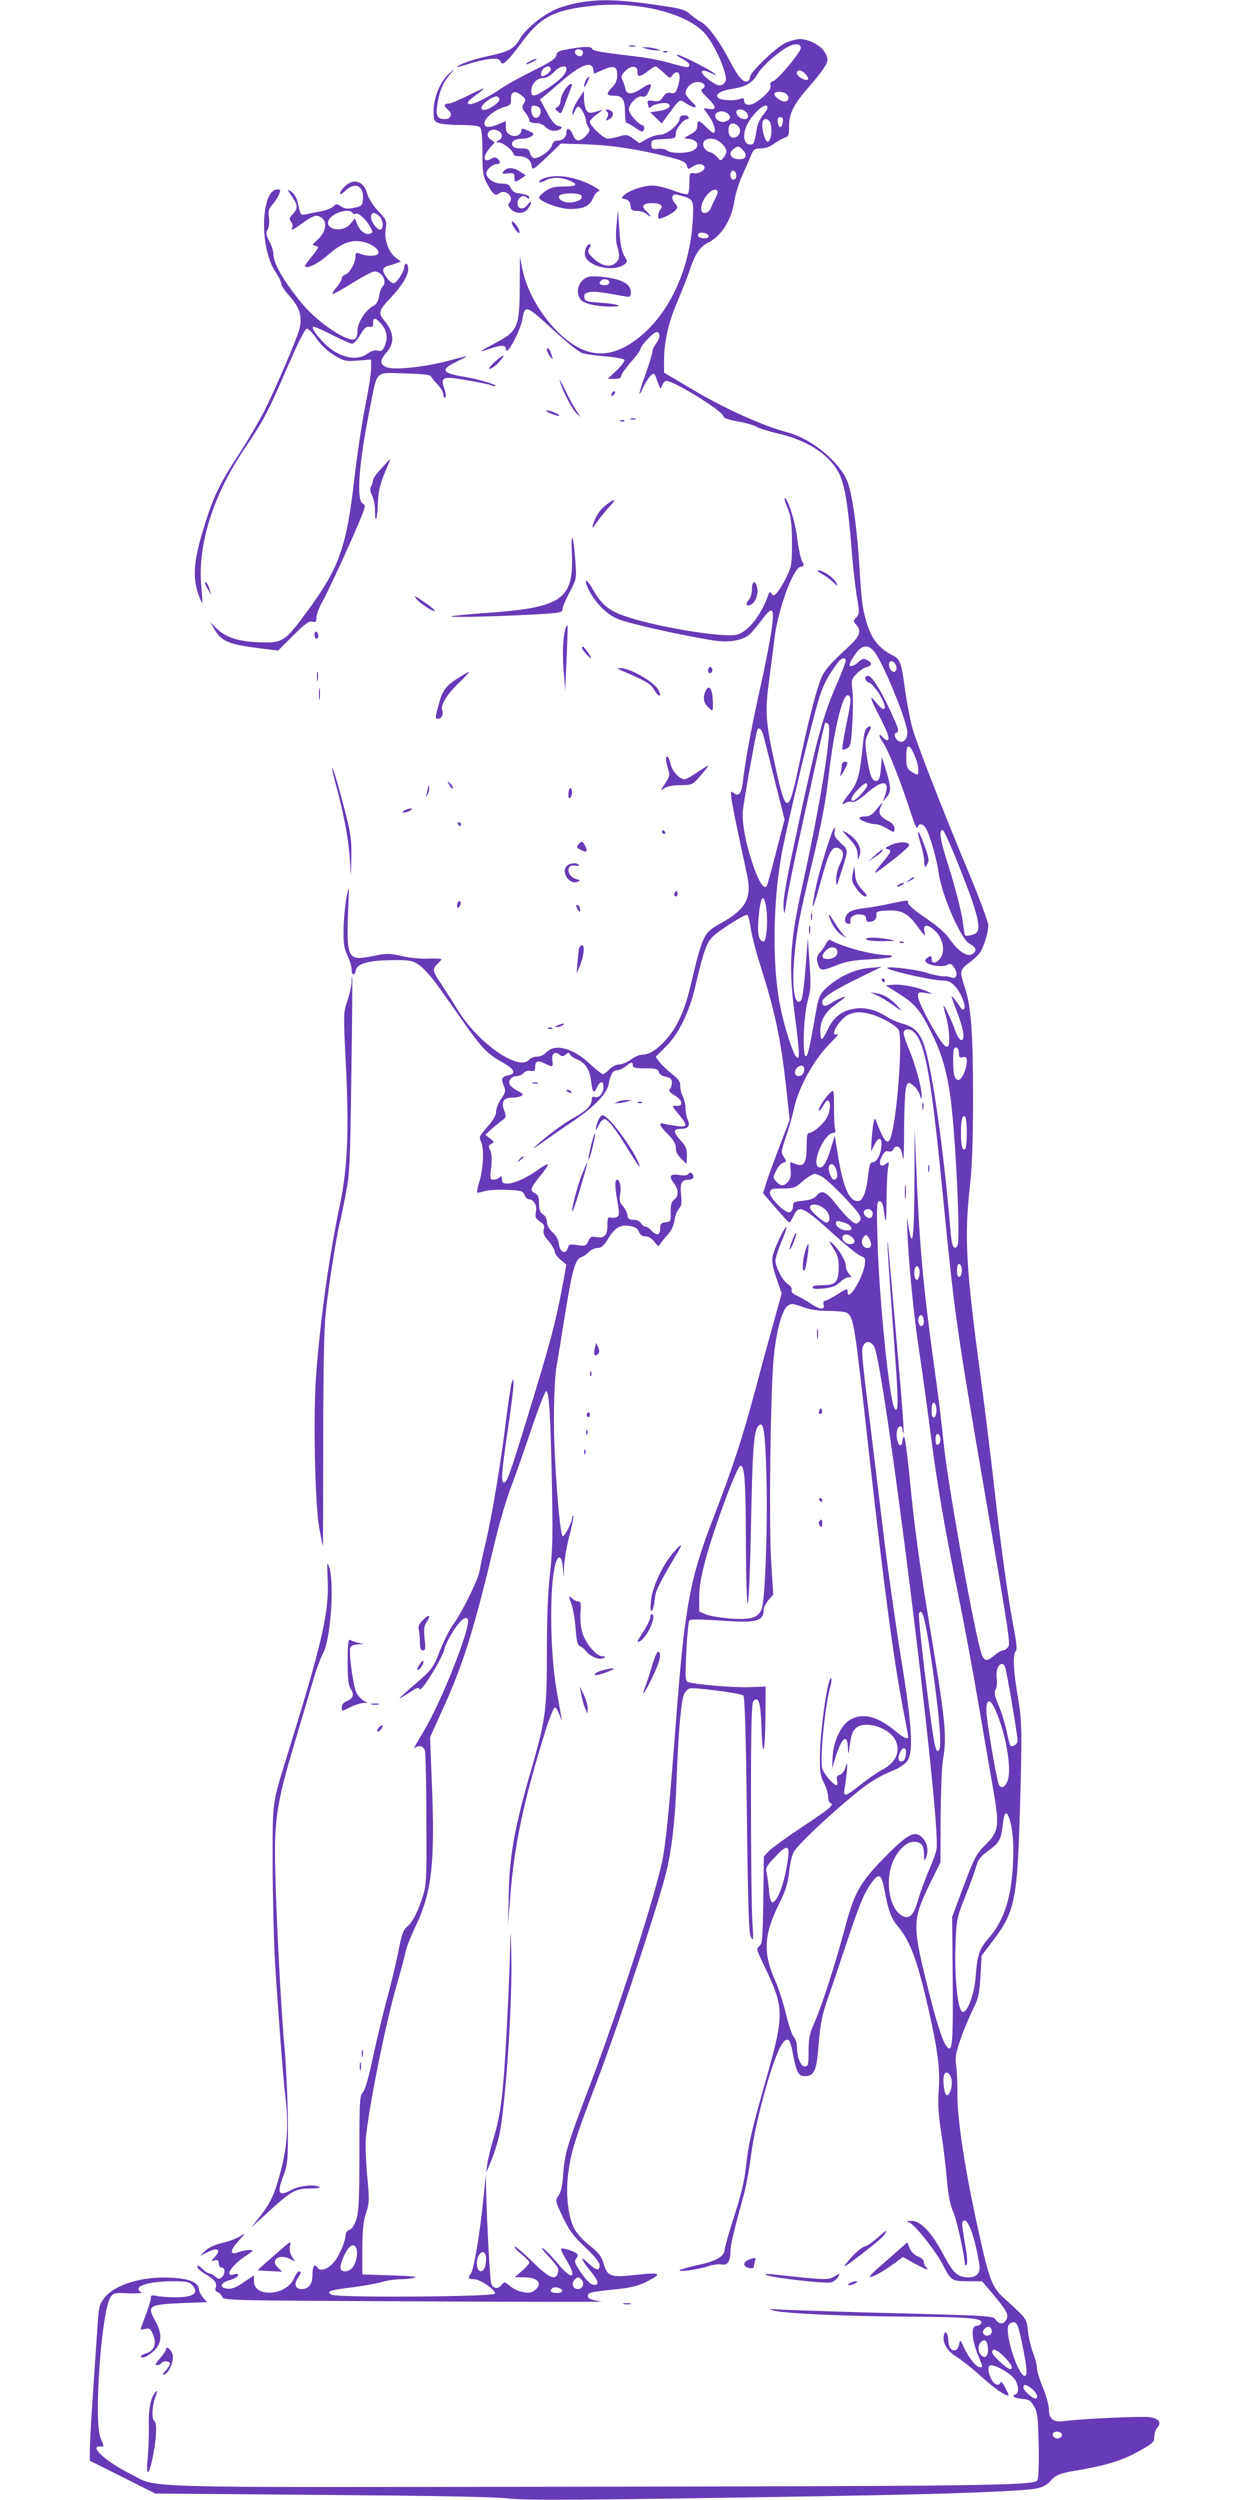 <?xml version="1.0" standalone="no"?>
<!DOCTYPE svg PUBLIC "-//W3C//DTD SVG 20010904//EN"
 "http://www.w3.org/TR/2001/REC-SVG-20010904/DTD/svg10.dtd">
<svg version="1.0" xmlns="http://www.w3.org/2000/svg"
 width="640pt" height="1280pt" viewBox="0 0 640 1280"
 preserveAspectRatio="xMidYMid meet">
<g transform="translate(0,1280) scale(0.1,-0.1)"
fill="#673ab7" stroke="none">
<path d="M2951 12784 c-40 -8 -92 -24 -115 -36 -69 -34 -146 -99 -173 -145
-31 -54 -56 -67 -171 -92 -78 -17 -152 -44 -152 -55 0 -1 25 6 57 16 31 11 79
22 106 25 41 5 51 3 59 -11 9 -16 12 -16 35 6 14 12 41 46 61 73 106 148 172
184 383 206 221 23 465 -36 562 -136 37 -38 89 -136 107 -204 10 -36 9 -46 -3
-58 -18 -19 -41 -11 -87 26 -43 36 -33 51 18 28 32 -15 34 -15 17 -1 -28 22
-172 94 -187 94 -7 -1 4 -10 25 -21 35 -19 45 -33 30 -42 -5 -3 -43 6 -85 18
-42 13 -121 29 -175 35 -183 22 -228 29 -231 40 -5 13 -40 13 -118 -1 -53 -9
-63 -14 -66 -32 -2 -17 -29 -35 -114 -77 -61 -30 -136 -71 -165 -91 -84 -57
-160 -92 -172 -80 -6 6 6 20 37 42 25 18 44 34 43 36 -2 1 -39 -15 -82 -37
-44 -22 -87 -40 -96 -40 -26 0 -29 -12 -7 -30 27 -21 18 -50 -15 -50 -40 0
-48 19 -36 86 12 67 30 106 68 149 22 26 20 25 -12 -4 -45 -42 -77 -122 -77
-192 0 -44 3 -51 26 -59 14 -6 65 -10 113 -10 54 0 91 -4 99 -12 8 -8 12 -51
12 -128 0 -98 3 -121 21 -155 31 -59 45 -71 63 -56 31 26 80 -15 55 -45 -9
-11 -8 -19 6 -34 24 -27 70 -26 89 2 22 32 19 48 -3 19 -21 -27 -51 -23 -51 7
0 29 26 48 45 32 10 -8 15 -9 15 -1 0 10 -17 16 -65 23 -11 2 -24 13 -30 26
-8 17 -18 22 -47 22 -39 0 -78 27 -78 53 0 19 33 47 53 47 20 0 22 13 4 28 -8
7 -18 7 -27 2 -44 -28 -53 3 -14 50 l27 31 -21 15 c-37 25 -1 65 39 44 24 -13
25 -36 2 -49 -16 -9 -16 -10 3 -11 21 0 74 -44 74 -61 0 -5 13 -9 28 -9 36 0
60 -18 64 -50 3 -23 8 -20 77 45 l73 70 102 -3 c133 -4 236 -17 376 -48 143
-33 161 -40 167 -64 5 -18 7 -18 26 -5 26 18 53 19 63 3 10 -16 -27 -40 -53
-35 -22 4 -23 1 -23 -49 0 -29 -4 -55 -9 -58 -5 -3 -39 5 -75 19 -37 14 -84
25 -105 25 -46 0 -118 -24 -144 -48 -18 -16 -18 -17 5 -22 16 -4 24 -14 26
-33 3 -23 8 -27 34 -27 17 0 40 -7 50 -17 10 -9 18 -13 18 -10 0 3 -9 15 -21
26 -28 26 -17 41 31 41 41 0 59 -15 41 -33 -11 -11 -16 -47 -6 -47 16 0 72 29
84 44 12 14 11 19 -4 36 -10 11 -15 26 -12 34 5 12 13 13 44 4 64 -17 66 -21
60 -128 -14 -228 -103 -439 -241 -568 -116 -108 -224 -137 -329 -89 -131 60
-266 241 -301 403 l-14 69 -1 -155 c-1 -205 -10 -226 -126 -287 -86 -46 -91
-51 -25 -28 54 19 80 19 80 -1 0 -48 75 90 86 158 11 68 21 64 152 -57 71 -66
135 -117 154 -123 18 -6 72 -13 120 -17 49 -4 91 -12 95 -17 3 -6 -15 -31 -40
-55 l-46 -43 35 0 c23 0 34 5 34 14 0 8 23 41 50 72 28 31 50 62 50 69 0 15
67 85 81 85 20 0 20 -30 0 -56 -12 -15 -21 -35 -21 -45 0 -10 -16 -62 -35
-115 -36 -100 -42 -134 -10 -64 10 21 26 47 36 56 17 16 19 15 29 -12 23 -62
21 -60 31 -36 4 12 14 22 21 22 40 -1 283 -151 291 -180 3 -11 26 -19 76 -28
39 -7 82 -19 94 -27 12 -8 62 -23 111 -35 149 -34 258 -105 309 -198 31 -57
49 -164 67 -392 6 -80 18 -187 26 -238 15 -88 15 -95 -2 -113 -16 -18 -16 -20
-1 -37 30 -33 20 -59 -40 -115 -81 -74 -112 -108 -130 -141 -27 -52 -70 -214
-127 -486 -49 -232 -63 -230 -116 15 -51 230 -54 282 -31 451 11 82 23 174 26
204 18 149 96 362 134 368 19 3 20 6 7 30 -7 15 -19 70 -25 122 -10 82 -48
200 -64 200 -3 0 4 -24 16 -52 17 -44 21 -75 22 -173 0 -109 -2 -125 -26 -175
-14 -30 -36 -66 -47 -80 -18 -21 -23 -23 -31 -10 -8 12 -11 11 -17 -5 -36
-103 -102 -188 -160 -204 -70 -19 -438 43 -587 99 -75 28 -109 58 -152 133
-34 61 -50 56 -19 -6 33 -64 87 -119 142 -144 50 -24 357 -92 502 -113 77 -11
145 2 179 33 13 12 41 46 63 75 57 77 66 61 45 -76 -10 -60 -35 -188 -57 -284
-42 -188 -74 -363 -86 -466 -7 -69 -23 -85 -53 -58 -19 17 -9 -40 73 -419 27
-122 -3 -179 -130 -250 -93 -52 -95 -57 -159 -324 -30 -126 -68 -210 -125
-274 -46 -52 -86 -77 -123 -77 -13 0 -38 -11 -57 -25 -19 -14 -46 -25 -60 -25
-15 0 -36 -11 -50 -25 -13 -14 -28 -25 -33 -25 -5 0 -36 24 -68 54 -89 83
-180 105 -225 55 -9 -10 -29 -19 -44 -19 -15 0 -33 -7 -40 -15 -52 -63 -262
83 -367 255 -25 41 -63 100 -84 132 -44 64 -47 78 -19 103 11 10 20 21 20 24
0 3 -29 4 -65 3 -36 -2 -96 3 -136 13 -66 14 -78 15 -150 0 -128 -26 -135 -14
-127 224 6 143 6 145 -8 76 -7 -38 -14 -110 -15 -160 -1 -73 2 -98 19 -135 12
-25 22 -57 22 -72 0 -33 17 -37 22 -6 5 34 65 51 184 52 92 1 104 -1 140 -25
21 -14 64 -62 95 -105 31 -43 93 -132 139 -197 91 -128 115 -153 197 -199 60
-34 67 -56 23 -64 -32 -7 -36 -19 -19 -57 9 -21 7 -31 -15 -63 -14 -21 -26
-51 -26 -66 0 -18 -15 -44 -45 -78 -40 -45 -44 -53 -33 -73 17 -31 14 -133 -6
-201 -10 -32 -15 -60 -13 -62 2 -2 17 1 34 6 16 6 68 10 114 8 76 -3 85 -5 94
-25 5 -13 15 -23 22 -23 25 0 44 -31 37 -64 -5 -28 -2 -35 20 -50 21 -13 25
-22 20 -41 -5 -19 1 -33 25 -60 17 -20 31 -43 31 -53 0 -9 13 -28 30 -42 l30
-25 -25 -135 c-34 -175 -57 -261 -171 -635 -98 -318 -108 -345 -124 -345 -16
0 -12 52 20 270 17 113 30 218 29 235 -1 30 -1 30 -9 5 -5 -14 -18 -104 -30
-200 -26 -211 -72 -488 -105 -625 -13 -55 -26 -116 -29 -136 -8 -47 -88 -210
-132 -271 -20 -26 -51 -88 -71 -138 -31 -81 -41 -96 -96 -145 -122 -106 -125
-109 -97 -93 14 8 38 23 53 33 22 14 30 16 36 6 9 -15 114 156 126 204 3 17
22 56 42 88 36 59 67 85 78 67 20 -32 -135 -425 -229 -580 -32 -52 -52 -89
-45 -82 21 20 48 14 55 -13 3 -13 7 -172 7 -352 2 -295 0 -334 -17 -388 -25
-81 -53 -136 -82 -160 -19 -16 -28 -40 -43 -120 -11 -55 -37 -168 -60 -250
-22 -83 -55 -220 -73 -305 -21 -100 -39 -161 -50 -172 -16 -16 -18 -44 -18
-311 0 -246 -3 -301 -16 -342 -10 -29 -24 -49 -35 -52 -11 -3 -19 -13 -19 -22
0 -34 -31 -108 -61 -144 -30 -36 -70 -49 -84 -27 -14 23 -25 7 -25 -34 0 -51
-19 -76 -56 -76 -32 0 -40 24 -20 55 19 28 20 35 6 35 -5 0 -16 -15 -24 -34
-38 -90 -206 -103 -206 -15 l0 29 -52 -35 c-37 -26 -60 -35 -82 -33 -45 4 -39
30 8 43 22 6 42 17 44 24 3 9 -2 11 -16 7 -57 -18 -20 43 55 93 42 28 44 31
20 31 -14 0 -38 -5 -53 -10 -48 -19 -50 4 -3 56 37 41 39 45 13 27 -17 -12
-59 -28 -93 -36 -41 -10 -73 -24 -90 -41 l-26 -26 40 20 c49 25 69 12 36 -24
-23 -24 -23 -25 -2 -19 16 4 21 1 21 -16 0 -12 6 -21 15 -21 19 0 19 -34 0
-50 -13 -10 -19 -10 -33 4 -10 9 -24 16 -31 16 -6 0 -23 11 -36 25 -17 16 -25
19 -25 10 0 -8 20 -26 44 -40 46 -27 59 -45 50 -70 -4 -9 1 -18 11 -21 9 -4
20 -15 23 -25 7 -17 58 -18 987 -22 539 -3 969 -3 955 -1 -58 10 -70 15 -70
29 0 17 12 20 144 34 74 7 113 17 155 38 86 43 76 50 -51 36 -130 -15 -147 -9
-166 53 -15 47 -24 58 -85 107 -26 21 -56 56 -67 77 -32 63 -44 176 -31 280
15 114 32 170 148 475 119 313 336 972 362 1102 26 127 39 259 46 463 8 219
23 384 37 415 6 13 19 27 29 30 22 7 260 -24 275 -36 7 -6 13 -196 18 -611 6
-488 10 -606 21 -627 13 -23 13 -14 7 84 -4 61 -7 336 -7 612 0 388 3 505 13
514 26 27 37 -8 41 -139 5 -173 19 -128 20 63 l1 150 -76 -3 c-71 -4 -274 12
-318 25 -18 5 -18 13 -12 157 4 83 11 155 16 160 6 6 66 5 155 -1 186 -14 224
-5 225 54 0 12 11 34 24 50 l25 29 -11 175 c-11 195 -4 822 12 1022 12 143 43
262 75 283 17 11 28 10 75 -8 39 -14 79 -20 135 -20 45 0 86 -5 94 -11 32 -27
37 -55 106 -679 84 -750 129 -1087 180 -1354 14 -71 25 -132 25 -136 0 -17
-24 -6 -68 31 -91 75 -166 93 -231 55 -45 -27 -84 -110 -88 -188 l-3 -61 14
45 c32 110 65 141 67 63 1 -30 3 -37 6 -18 9 75 15 97 34 116 41 41 160 9 199
-53 36 -57 10 -122 -63 -159 -23 -12 -72 -46 -109 -75 -79 -64 -93 -67 -84
-21 4 17 9 57 12 87 3 50 3 52 -7 21 -6 -19 -18 -35 -29 -38 -15 -4 -18 -11
-14 -29 3 -13 2 -24 -3 -24 -15 0 -61 53 -72 82 -15 40 11 314 40 422 6 21 8
40 5 43 -16 16 -56 -253 -58 -397 -1 -80 2 -102 20 -137 12 -23 22 -56 22 -72
0 -16 5 -31 12 -33 21 -7 -2 -28 -145 -122 -78 -52 -154 -107 -169 -122 l-27
-29 -3 -223 c-3 -198 -5 -225 -20 -236 -16 -12 -15 -18 18 -87 112 -232 112
-255 14 -603 -75 -266 -87 -318 -101 -441 -7 -69 -26 -148 -60 -252 -27 -84
-49 -162 -49 -172 0 -32 -46 -59 -128 -76 -42 -9 -86 -21 -97 -26 -32 -15 82
-1 138 17 26 9 59 13 72 10 29 -7 45 16 45 67 0 32 18 107 70 297 11 41 27
128 35 193 25 192 118 522 164 579 25 30 37 18 50 -54 18 -97 29 -118 61 -118
48 0 61 28 70 147 10 125 19 170 56 273 15 41 49 143 76 225 75 225 97 281
132 333 43 65 58 62 73 -18 22 -115 35 -151 70 -193 65 -77 103 -182 163 -452
43 -193 54 -286 46 -389 -5 -67 -1 -124 13 -216 11 -69 24 -177 29 -240 7 -80
17 -130 32 -164 18 -39 60 -229 60 -270 0 -6 3 -6 9 0 6 5 3 48 -9 109 -9 55
-16 103 -13 107 22 39 60 -53 87 -214 8 -44 -12 -68 -54 -68 -56 0 -78 20
-128 113 -60 115 -118 177 -164 176 -29 0 -30 -1 -11 -9 28 -11 137 -150 170
-215 41 -81 47 -85 128 -85 l73 0 44 -52 c76 -90 91 -114 84 -136 -10 -31 -38
-36 -56 -12 -18 24 6 23 -655 40 -209 6 -411 13 -450 15 -57 4 -64 3 -35 -5
53 -15 364 -29 665 -31 319 -2 400 -7 400 -29 0 -8 -10 -16 -22 -18 -19 -3
-23 -10 -23 -43 0 -22 11 -67 25 -101 29 -72 29 -68 11 -68 -18 0 -60 53 -83
106 -14 33 -18 35 -21 17 -9 -57 -55 -46 -57 14 -1 41 -18 57 -23 22 -6 -37
19 -78 67 -107 25 -16 74 -54 107 -84 72 -65 122 -103 147 -111 15 -6 15 -2
-5 36 -11 23 -23 36 -25 30 -8 -23 -32 -14 -48 17 -19 38 -19 70 0 70 24 0 87
-35 114 -64 24 -26 32 -77 12 -84 -25 -8 -8 -21 31 -24 36 -3 45 -8 62 -38 18
-30 21 -56 24 -200 2 -99 -1 -171 -7 -180 -18 -26 -298 -29 -2411 -32 -2275
-3 -2083 -9 -2235 67 -122 61 -212 143 -152 139 21 -2 21 -2 2 43 -36 86 4
649 51 722 15 21 21 23 94 19 43 -1 72 1 64 5 -51 29 31 57 165 57 63 0 81 -4
94 -18 38 -42 10 -64 -82 -64 -39 0 -84 3 -100 7 -25 5 -30 3 -29 -12 0 -10
-11 -48 -26 -86 -14 -37 -26 -70 -26 -72 0 -3 11 -3 24 1 21 5 27 1 40 -30 19
-46 6 -81 -35 -95 -31 -11 -38 -21 -14 -21 8 0 30 14 50 31 45 40 48 89 8 160
-41 73 -30 80 136 87 l132 5 -20 21 c-10 12 -21 32 -23 46 -4 35 -48 53 -139
58 -150 9 -293 -35 -346 -105 -24 -31 -28 -47 -34 -147 -4 -61 -15 -214 -23
-341 -9 -126 -16 -256 -16 -287 l0 -57 168 -84 167 -84 860 -7 c541 -4 892
-10 945 -18 88 -11 402 -9 1640 12 608 10 987 24 1069 39 27 6 51 18 65 34 29
34 51 44 132 57 157 27 233 50 318 96 78 43 86 50 86 78 0 16 7 37 15 46 24
26 9 47 -38 54 -42 6 -349 -8 -438 -20 -56 -8 -79 11 -79 63 0 19 -14 69 -31
111 -18 43 -31 87 -30 99 0 13 -8 46 -19 74 -11 28 -23 79 -27 113 -7 66 -2
60 -125 172 -56 50 -74 96 -121 309 -75 333 -118 610 -115 745 0 41 -2 100 -6
130 -7 48 -3 67 24 145 18 50 46 117 63 150 26 51 31 75 37 166 l6 106 56 74
c112 147 126 209 139 639 13 437 12 489 -11 621 -22 127 -25 210 -9 226 7 7 4
41 -10 114 -30 156 -67 422 -101 729 -17 151 -49 410 -71 574 -74 552 -82 706
-53 963 11 97 16 232 16 453 0 333 -10 472 -43 567 -26 77 -24 88 18 120 21
15 46 37 55 48 21 24 48 107 48 147 0 16 -39 122 -86 236 -153 367 -284 704
-304 780 -11 41 -27 126 -36 189 -19 143 -25 158 -66 179 -69 35 -108 85 -133
173 -20 71 -24 103 -35 281 -11 179 -31 335 -55 417 -30 104 -181 234 -312
269 -125 33 -318 120 -476 213 l-157 93 0 63 c0 95 24 200 68 300 21 50 49
119 61 155 29 89 53 126 99 149 67 34 119 118 132 213 5 33 24 94 43 136 19
42 40 89 46 105 9 22 17 27 46 27 23 0 48 9 68 24 18 13 42 27 55 31 19 5 22
13 22 58 0 67 24 115 106 207 36 41 73 89 81 106 14 28 13 34 -2 63 -18 36
-82 71 -130 71 -16 0 -50 -9 -74 -20 -47 -22 -181 -150 -181 -174 0 -8 -4 -18
-10 -21 -21 -13 -49 18 -90 97 -56 107 -114 186 -153 207 -17 9 -42 27 -55 40
-19 17 -46 27 -106 36 -240 38 -353 43 -475 19z m1149 -230 c0 -21 -117 -162
-141 -169 -13 -4 -18 -12 -14 -24 5 -18 -27 -54 -77 -86 -31 -19 -58 -14 -58
10 0 13 -5 14 -22 8 -32 -11 -98 -7 -112 7 -16 17 15 36 72 45 69 10 104 30
130 75 24 42 116 123 166 145 33 14 56 10 56 -11z m-1115 -23 c0 -8 -4 -16
-10 -18 -16 -5 -38 14 -30 26 9 16 40 9 40 -8z m53 -88 l3 -21 45 20 c57 25
74 19 74 -27 0 -25 -8 -44 -25 -61 -34 -34 -31 -44 10 -44 43 0 55 -20 55 -89
0 -28 4 -51 9 -51 4 0 25 -11 45 -25 33 -22 37 -23 43 -8 4 10 1 19 -8 22 -25
8 -69 59 -69 81 0 29 45 73 68 66 14 -5 23 3 35 29 20 42 10 44 -43 9 -43 -29
-73 -29 -78 1 -2 11 -8 30 -14 43 -10 19 -8 26 12 47 30 32 65 30 64 -2 -1
-29 11 -29 52 2 18 14 36 25 40 25 5 0 23 -15 42 -32 30 -30 34 -31 43 -15 6
9 17 17 24 17 18 0 19 -34 4 -79 -10 -27 -15 -32 -34 -27 -17 4 -27 -1 -40
-20 -14 -22 -22 -25 -49 -21 -31 5 -33 4 -28 -20 3 -15 7 -20 12 -13 10 16 75
29 91 19 22 -13 -4 -32 -52 -38 l-40 -6 29 -28 30 -29 36 49 c59 79 54 76 90
53 49 -30 65 -24 28 9 -17 17 -32 36 -32 43 0 28 31 58 60 58 34 0 50 -20 28
-34 -13 -8 -9 -15 23 -46 47 -45 50 -64 10 -58 l-29 4 29 -42 c28 -40 38 -84
21 -84 -5 0 -21 14 -37 30 -35 36 -45 38 -45 5 0 -18 -10 -30 -37 -44 -30 -16
-34 -20 -16 -21 54 -1 73 -38 31 -61 -29 -15 -113 -16 -132 0 -8 7 -30 11 -48
9 -29 -3 -33 0 -33 22 0 24 3 25 63 28 59 3 62 4 62 28 0 25 40 74 60 74 6 0
8 5 5 10 -10 16 -45 12 -45 -6 0 -29 -65 -84 -100 -84 -17 0 -48 -10 -69 -22
l-37 -21 -32 23 c-28 21 -35 22 -70 12 -22 -7 -49 -12 -60 -12 -22 0 -92 66
-92 87 0 7 17 24 38 39 20 14 29 24 19 20 -54 -18 -65 -18 -76 2 -6 12 -11 38
-11 59 l0 38 -30 -45 c-16 -25 -30 -54 -29 -65 0 -19 1 -19 9 1 5 12 13 25 19
28 10 6 41 -47 41 -71 0 -7 5 -22 12 -33 10 -16 9 -23 -12 -45 -31 -33 -53
-32 -67 5 -12 33 -33 40 -33 12 0 -24 -19 -42 -46 -42 -15 0 -24 -8 -28 -24
-6 -25 -62 -66 -89 -66 -9 0 -19 11 -23 25 -5 21 -12 25 -45 25 -27 0 -42 5
-46 16 -8 20 13 34 53 34 16 0 38 6 46 13 15 11 13 14 -18 28 -25 12 -34 13
-34 4 0 -25 -29 -39 -55 -27 -19 9 -25 19 -25 42 l0 30 -36 -15 c-50 -21 -74
-19 -74 4 0 25 51 68 99 82 35 10 39 15 37 42 -1 39 21 46 55 18 21 -17 22
-22 11 -41 -11 -18 -10 -25 8 -47 11 -14 20 -32 20 -39 0 -9 12 -14 33 -14 20
0 39 -8 50 -20 18 -21 52 -26 76 -11 12 8 10 11 -10 16 -17 4 -35 25 -59 71
l-35 65 25 20 c14 11 50 42 81 69 103 90 160 111 167 63z m-218 2 c0 -12 -28
-35 -44 -35 -11 0 -6 26 6 38 17 17 38 15 38 -3z m80 2 c0 -24 -30 -55 -91
-96 -70 -47 -89 -51 -89 -18 0 36 27 67 59 67 17 0 38 11 56 30 29 31 65 40
65 17z m1225 -27 c10 -11 15 -23 12 -27 -11 -10 -57 15 -57 32 0 21 24 19 45
-5z m-95 -105 c13 -16 6 -35 -13 -35 -20 0 -58 30 -52 41 9 14 51 11 65 -6z
m-1473 -22 c5 -13 -44 -50 -72 -55 -32 -5 -24 24 14 49 35 24 52 25 58 6z
m211 -56 c2 -10 -2 -25 -9 -33 -16 -19 -39 0 -39 33 0 20 4 24 22 21 13 -2 24
-11 26 -21z m1162 12 c0 -6 -11 -24 -25 -40 -13 -16 -27 -46 -30 -67 -12 -75
-15 -82 -34 -82 -34 0 -41 51 -15 103 31 62 104 122 104 86z m-112 -21 c18
-18 15 -38 -6 -38 -21 0 -42 18 -42 37 0 16 32 17 48 1z m-88 -13 c14 -17 7
-31 -19 -38 -27 -7 -56 16 -48 37 8 20 50 21 67 1z m278 -40 c-2 -14 -7 -26
-13 -26 -5 0 -11 12 -13 26 -2 18 1 25 13 25 12 0 15 -7 13 -25z m-62 -9 c9
-39 1 -91 -16 -91 -15 0 -34 78 -25 103 8 21 34 13 41 -12z m-162 -18 c14 -23
-3 -53 -30 -53 -20 0 -31 33 -20 61 7 19 35 14 50 -8z m-89 -83 c29 -28 31
-44 10 -71 -15 -19 -15 -19 -33 2 -10 12 -27 23 -37 25 -10 2 -22 11 -28 20
-30 48 44 69 88 24z m110 -35 c25 -28 13 -48 -27 -45 -38 3 -51 31 -22 52 23
17 28 17 49 -7z m-35 -131 c0 -10 -7 -19 -15 -19 -15 0 -21 31 -9 43 11 10 24
-3 24 -24z m-97 -75 c4 -4 0 -19 -7 -33 -8 -14 -19 -38 -25 -53 -13 -34 -51
-39 -51 -8 0 51 59 117 83 94z m-45 -231 c2 -8 -6 -13 -22 -13 -26 0 -40 12
-29 24 11 11 46 2 51 -11z m856 -2140 c46 -70 142 -303 160 -388 8 -37 -13
-71 -38 -62 -21 8 -34 39 -18 45 18 6 16 15 -33 120 -52 111 -92 172 -111 172
-21 0 -17 -28 5 -35 11 -3 33 -27 50 -54 48 -75 38 -113 -13 -48 -38 47 -32
23 19 -75 44 -86 54 -118 36 -118 -5 0 -14 7 -21 15 -22 26 -23 8 -2 -22 30
-42 88 -189 150 -378 14 -44 27 -72 30 -62 5 26 30 21 46 -10 20 -40 54 -159
61 -218 15 -114 114 -343 159 -367 29 -15 37 -30 24 -45 -26 -31 -77 -2 -129
73 -19 28 -63 66 -120 104 -49 33 -89 67 -89 75 0 18 1 18 -85 0 -38 -9 -101
-20 -140 -25 -52 -6 -74 -14 -87 -30 -18 -23 -14 -50 8 -50 7 0 11 6 8 13 -7
20 21 39 53 35 19 -2 28 -8 27 -20 -1 -11 5 -18 15 -18 25 0 40 14 38 35 -2
18 5 20 55 23 73 4 105 -13 153 -78 20 -27 38 -50 39 -50 2 0 1 11 -2 25 -6
35 21 33 58 -3 36 -36 49 -96 29 -131 -19 -33 -49 -40 -49 -12 0 18 -3 20 -19
9 -14 -9 -17 -16 -10 -24 15 -18 84 -27 108 -15 17 10 23 7 37 -14 20 -30 12
-60 -14 -50 -9 4 -28 7 -41 6 -13 0 -51 7 -85 18 -68 21 -239 39 -196 20 45
-19 229 -59 271 -59 33 0 47 -6 70 -31 30 -33 58 -104 44 -117 -4 -4 -12 1
-19 12 -6 10 -19 28 -29 40 -21 24 -23 31 18 -79 13 -34 25 -76 27 -95 5 -54
-22 -44 -42 15 -15 45 -59 137 -59 125 -1 -3 6 -30 14 -60 8 -30 15 -77 15
-103 0 -41 -3 -48 -17 -45 -22 4 -143 222 -143 257 0 21 3 23 38 17 l37 -5
-30 14 c-44 20 -128 37 -172 33 l-38 -3 66 -42 c82 -51 109 -83 164 -192 53
-107 78 -188 98 -316 28 -177 56 -758 39 -784 -18 -26 -30 0 -36 81 -33 406
-95 840 -137 954 -23 62 -50 87 -109 103 -25 7 -61 23 -81 36 -53 34 -110 49
-162 41 -65 -10 -108 -42 -137 -103 -14 -29 -28 -53 -32 -53 -5 0 -8 19 -8 43
0 51 25 95 77 133 21 15 43 32 48 37 15 13 -44 -11 -68 -28 -29 -20 -47 -19
-47 4 0 24 60 62 200 130 l105 51 -65 -6 c-75 -6 -162 -48 -221 -104 -33 -32
-38 -43 -54 -135 -31 -177 -40 -216 -50 -213 -17 5 -11 196 8 273 20 77 20 87
10 230 l-7 100 -12 -153 c-6 -85 -16 -158 -23 -165 -34 -34 -49 74 -32 244 11
120 26 194 84 439 54 225 75 335 92 486 25 215 68 394 94 394 21 0 21 -24 -5
-145 -14 -70 -24 -129 -21 -131 3 -3 14 -1 25 5 17 9 20 26 26 129 4 66 4 143
0 171 -6 48 -4 54 21 81 15 15 38 31 51 34 30 8 31 22 3 37 -17 9 -25 7 -43
-10 -21 -20 -46 -28 -46 -15 0 11 23 50 43 72 31 34 62 28 91 -15z m-154 -36
c0 -8 -18 -54 -39 -104 -73 -167 -98 -256 -175 -604 -92 -422 -108 -507 -104
-561 3 -37 5 -31 16 42 7 47 37 195 67 330 30 135 70 319 90 409 19 91 38 167
40 170 3 2 10 0 16 -6 22 -22 -41 -413 -133 -828 -64 -290 -71 -413 -39 -660
12 -88 21 -176 21 -195 0 -30 -2 -32 -14 -20 -17 18 -59 148 -80 251 -42 203
-40 525 4 775 25 144 163 716 196 816 23 70 41 103 93 175 18 25 41 30 41 10z
m260 -38 c0 -11 -6 -19 -14 -19 -17 0 -31 34 -21 50 10 16 35 -8 35 -31z
m-681 -346 c6 -21 32 -126 59 -234 l49 -195 -44 -169 c-24 -93 -45 -171 -48
-173 -14 -15 -36 17 -63 91 -42 116 -66 238 -58 300 5 50 64 380 72 405 7 24
23 12 33 -25z m771 -95 c18 -41 24 -68 21 -96 -1 -10 -5 -10 -23 0 -34 19 -38
28 -38 86 0 63 15 67 40 10z m209 -520 c110 -271 136 -363 112 -392 -11 -13
-60 -23 -61 -13 -1 1 -7 41 -14 89 -8 47 -37 161 -66 252 -48 151 -55 196 -33
196 5 0 32 -60 62 -132z m-964 -282 c7 -67 -2 -156 -15 -156 -24 0 -33 34 -27
108 9 128 30 152 42 48z m-82 -84 c4 -33 27 -123 51 -199 77 -240 107 -387
137 -673 l12 -115 -56 -145 c-30 -80 -61 -164 -67 -187 l-13 -42 64 -75 c35
-41 67 -75 70 -75 3 -1 13 15 22 34 28 59 48 49 214 -102 57 -51 115 -98 129
-103 24 -9 26 -14 21 -48 -12 -71 -87 -191 -87 -138 0 21 -2 21 -57 -14 -26
-16 -52 -30 -59 -30 -7 0 -10 -8 -7 -20 8 -29 -20 -26 -70 8 -23 15 -55 33
-70 40 -18 8 -27 18 -24 26 4 9 -5 22 -19 31 -27 18 -63 86 -64 121 0 12 14
54 30 94 17 40 29 75 27 77 -8 7 -65 -113 -71 -149 -5 -27 0 -58 20 -114 l26
-76 -40 -146 c-23 -81 -66 -239 -96 -352 -67 -250 -115 -396 -213 -650 -122
-316 -147 -452 -193 -1055 -30 -397 -48 -581 -65 -681 -29 -167 -231 -795
-385 -1198 -106 -278 -119 -323 -127 -431 -3 -54 -11 -88 -23 -106 -18 -25
-18 -27 21 -109 32 -68 53 -97 114 -155 49 -46 75 -79 75 -93 0 -31 -18 -27
-57 10 -46 44 -41 23 7 -36 46 -55 51 -79 18 -74 -14 2 -37 24 -62 60 -32 47
-37 60 -27 72 7 8 10 19 7 25 -8 12 -76 35 -83 27 -3 -3 9 -28 26 -56 60 -98
29 -109 -46 -16 -27 32 -59 66 -73 75 -14 9 -2 -9 28 -41 53 -58 56 -65 46
-92 -13 -33 -48 -15 -130 66 -46 45 -86 79 -90 76 -3 -3 13 -21 35 -39 23 -18
41 -37 41 -43 0 -6 -17 -25 -37 -43 l-38 -32 51 -1 c75 0 97 -39 42 -73 -22
-14 -83 0 -116 28 -28 23 -29 24 -45 5 -18 -22 -42 -18 -52 8 -6 16 -22 302
-26 482 l-2 75 -8 -85 c-20 -207 -53 -406 -70 -424 -16 -17 -10 -26 20 -26 30
0 106 -53 106 -73 0 -17 -807 -22 -837 -6 -31 17 -10 24 107 38 55 7 122 19
149 27 27 8 69 14 92 14 23 0 57 3 75 8 23 5 -16 9 -116 12 l-150 5 0 130 c1
99 5 143 19 184 17 50 18 64 6 192 -7 76 -10 166 -6 201 19 176 105 600 161
788 18 63 37 133 41 154 4 22 28 85 55 140 80 170 97 322 80 726 l-9 235 69
153 c101 221 159 409 264 852 20 85 55 204 77 264 23 60 71 197 107 304 36
108 71 197 77 199 15 5 23 -119 30 -486 5 -247 3 -333 -10 -448 -11 -95 -16
-228 -16 -401 0 -301 -6 -345 -80 -602 -85 -294 -111 -438 -115 -630 l-4 -165
10 125 c20 275 68 503 180 863 24 76 45 127 51 125 7 -3 17 -22 25 -44 7 -21
11 -28 8 -14 -2 14 -13 79 -25 145 -38 216 -37 596 2 669 14 27 26 8 31 -49 3
-49 3 -49 5 11 1 34 13 106 27 160 14 53 23 100 20 102 -3 3 -5 0 -5 -6 0 -24
-41 -105 -50 -96 -15 16 -44 392 -44 589 0 111 5 223 12 270 8 44 29 176 48
294 36 219 50 265 83 276 10 3 26 14 36 25 10 11 30 20 44 20 20 1 32 11 53
45 35 59 64 76 112 68 27 -4 40 -12 47 -29 6 -16 16 -24 33 -24 15 0 33 -11
46 -27 20 -27 21 -27 33 -8 7 10 24 31 38 46 16 17 28 44 32 69 3 23 13 50 23
61 13 15 16 30 11 73 -6 59 3 76 40 76 13 0 23 6 23 14 0 20 -17 29 -26 15 -4
-7 -21 -9 -45 -5 -47 8 -57 -6 -30 -40 26 -33 27 -69 3 -86 -14 -10 -19 -25
-18 -63 1 -47 0 -50 -26 -53 -24 -3 -28 -8 -28 -33 0 -34 -19 -38 -45 -9 -10
11 -24 20 -31 20 -7 0 -17 8 -23 18 -6 10 -21 17 -38 17 -22 0 -29 5 -31 25
-2 14 -13 35 -24 46 -15 17 -18 30 -13 57 7 38 -1 77 -16 77 -12 0 -11 -40 3
-117 10 -54 9 -66 -3 -74 -8 -4 -22 -6 -31 -3 -15 5 -18 -1 -18 -39 0 -52 -16
-69 -57 -61 -24 5 -31 2 -41 -21 -11 -24 -15 -26 -56 -20 -39 6 -44 5 -49 -15
-9 -35 -41 -22 -45 19 -2 22 -14 44 -33 62 -18 16 -29 37 -29 53 0 15 -8 31
-20 38 -15 10 -20 24 -20 55 0 32 -5 45 -20 53 -29 15 -25 26 25 88 25 30 43
57 40 60 -3 3 -25 -9 -50 -27 -57 -41 -123 -71 -157 -71 -22 0 -28 5 -28 22 0
17 -3 19 -12 10 -7 -7 -21 -12 -31 -12 -18 0 -19 5 -12 64 4 43 2 72 -5 87
-10 18 -9 24 5 32 17 9 16 11 -6 28 l-24 19 30 28 c17 15 42 35 55 45 23 16
23 19 11 52 -16 45 -3 65 43 65 17 0 37 4 45 9 11 7 9 11 -10 21 -46 24 -59
41 -48 61 5 11 20 19 33 19 13 0 29 7 37 16 7 9 22 14 36 11 19 -3 23 0 23 19
0 32 14 37 49 19 41 -21 44 -19 39 16 -5 35 13 49 37 29 12 -10 18 -10 32 1
13 11 17 11 21 1 2 -7 19 -19 37 -26 44 -19 64 -52 72 -115 6 -57 14 -63 31
-26 14 31 32 32 32 2 0 -33 -23 -62 -44 -54 -11 4 -16 1 -16 -11 0 -30 -27
-59 -87 -92 -59 -33 -139 -92 -203 -150 -19 -17 -1 -7 40 23 41 29 111 78 155
107 107 72 172 140 181 188 9 51 22 72 43 72 10 0 30 9 44 20 30 24 37 25 37
5 0 -12 14 -15 64 -15 54 0 64 -3 69 -18 2 -11 17 -22 36 -25 24 -5 31 -12 31
-30 0 -13 -5 -28 -11 -34 -7 -7 0 -17 26 -32 42 -24 45 -58 6 -53 -22 2 -22 0
13 -42 49 -60 47 -69 -11 -61 -27 4 -56 9 -65 12 -29 7 -21 -12 22 -55 28 -28
40 -48 40 -69 0 -19 10 -39 28 -56 l27 -26 2 42 c0 35 -5 49 -34 80 -36 40
-36 57 0 57 40 0 52 15 39 45 -7 14 -12 42 -12 61 0 19 -7 48 -15 63 -8 16
-13 39 -12 53 1 19 -9 33 -42 59 -24 19 -53 46 -64 61 l-20 27 51 51 c66 64
123 181 152 310 40 173 58 224 88 253 37 36 164 116 177 113 6 -1 13 -30 18
-64z m682 -471 c36 -18 70 -42 76 -54 23 -43 -9 -469 -42 -555 -15 -38 -34
-15 -75 93 -6 15 -9 6 -15 -35 -4 -30 -7 -71 -8 -90 l-1 -35 18 35 c19 40 38
38 35 -3 -2 -44 -23 -87 -43 -87 -14 0 -19 -12 -25 -67 -9 -86 -28 -133 -53
-133 -44 0 -75 71 -101 230 l-17 105 -22 -71 c-22 -72 -42 -101 -62 -89 -36
22 31 175 78 175 9 0 12 6 8 16 -3 9 -6 59 -6 111 0 96 0 96 -20 78 -26 -24
-64 -84 -57 -91 3 -3 13 8 22 25 9 18 20 29 25 26 15 -9 12 -52 -5 -84 -17
-34 -70 -81 -91 -81 -11 0 -14 -16 -14 -68 0 -84 -13 -108 -53 -93 -16 6 -29
11 -30 11 -2 0 -1 -18 1 -40 3 -29 -1 -47 -13 -60 -23 -25 -37 -25 -60 0 -18
19 -18 22 -1 56 9 20 25 38 36 41 18 5 18 7 3 30 -15 23 -14 29 11 102 15 43
33 107 41 144 24 113 107 261 194 344 25 25 38 41 28 38 -44 -18 7 74 56 99
44 23 104 15 182 -23z m158 -69 c57 -62 86 -234 147 -857 56 -572 65 -641 209
-1480 135 -787 135 -793 121 -810 -7 -8 -18 -15 -25 -15 -8 0 -27 -11 -43 -25
-36 -30 -48 -31 -62 -5 -29 53 -182 902 -200 1105 -6 66 -26 230 -45 365 -58
418 -77 622 -94 1040 l-8 195 -1 -282 c-2 -310 -11 -357 -36 -188 -3 17 -2
-15 0 -70 8 -171 34 -433 59 -595 13 -85 38 -263 55 -395 38 -296 73 -500 145
-855 31 -151 78 -405 105 -565 27 -159 61 -355 75 -435 33 -189 30 -217 -40
-286 -47 -47 -56 -64 -111 -210 l-59 -159 3 -325 c2 -335 -2 -377 -33 -335
-21 27 -56 139 -105 340 -68 279 -67 309 22 492 l53 108 1 230 c1 127 6 259
12 295 20 114 13 193 -52 588 -69 413 -94 599 -122 889 -10 100 -21 180 -26
177 -4 -3 -8 -14 -8 -25 0 -10 -4 -19 -10 -19 -12 0 -23 41 -18 71 4 31 28 37
29 7 0 -12 3 -18 5 -11 3 7 -9 169 -26 360 -17 191 -37 422 -45 513 -10 117
-13 134 -10 60 3 -58 17 -259 31 -447 25 -328 26 -401 3 -361 -26 46 -77 551
-86 851 -5 185 -4 207 10 207 11 0 18 -13 22 -47 11 -82 13 -72 14 58 1 70 4
142 8 160 6 31 5 33 -11 20 -28 -23 -41 0 -21 38 12 24 21 30 34 26 12 -3 21
0 25 10 9 25 35 17 42 -12 3 -16 7 -32 9 -38 2 -5 4 70 4 167 1 97 5 188 11
203 10 26 10 26 35 8 14 -10 29 -31 34 -48 9 -29 9 -29 10 -4 1 37 -34 166
-68 244 -16 38 -27 75 -24 82 7 19 37 16 56 -5z m227 -107 c0 -18 4 -22 20
-18 16 4 20 0 20 -21 0 -38 -26 -96 -43 -96 -8 0 -17 10 -21 23 -8 30 -8 132
0 140 12 11 24 -3 24 -28z m-795 -94 c-8 -27 -45 -28 -45 -1 0 22 31 43 43 30
5 -4 6 -17 2 -29z m835 -311 c0 -43 -4 -81 -9 -84 -14 -9 -21 20 -21 84 0 64
7 93 21 84 5 -3 9 -41 9 -84z m-669 -187 c11 -29 6 -53 -11 -53 -13 0 -32 49
-26 67 9 21 26 15 37 -14z m-73 -37 c32 -17 173 -161 191 -195 11 -19 10 -26
-2 -38 -12 -12 -18 -11 -44 11 -16 14 -49 50 -72 80 -51 66 -74 76 -99 45 -13
-15 -33 -23 -70 -27 -47 -4 -52 -7 -52 -29 0 -13 -7 -26 -16 -30 -22 -8 -106
75 -102 102 3 18 11 20 65 20 53 0 66 4 90 26 29 27 62 48 76 49 4 0 20 -6 35
-14z m29 -182 c15 -24 12 -54 -7 -54 -5 0 -28 16 -50 36 -31 28 -38 40 -30 50
15 18 66 -1 87 -32z m230 0 c3 -8 1 -20 -6 -27 -14 -14 -47 15 -37 32 10 16
36 13 43 -5z m-120 -66 c19 -16 16 -28 -8 -28 -29 0 -59 18 -59 36 0 13 6 15
27 9 16 -4 34 -11 40 -17z m17 -64 c19 -18 13 -34 -13 -34 -22 0 -45 25 -36
40 9 15 31 12 49 -6z m96 -36 c0 -25 -37 -23 -45 2 -4 12 -1 28 6 36 12 14 14
14 26 -2 7 -10 13 -26 13 -36z m465 -133 c0 -16 -6 -30 -12 -32 -9 -3 -13 7
-13 32 0 25 4 35 13 33 6 -3 12 -17 12 -33z m-217 -19 c-2 -15 -7 -28 -13 -29
-12 -2 -19 38 -10 60 9 25 27 1 23 -31z m22 -242 c0 -26 -17 -33 -26 -9 -8 20
3 48 16 40 5 -3 10 -17 10 -31z m-255 -127 c51 -78 345 -2441 320 -2575 -3
-19 -21 -68 -40 -110 -18 -43 -43 -110 -54 -149 -25 -85 -47 -104 -88 -78 -57
38 -80 162 -47 259 22 63 72 116 111 116 39 0 53 -16 54 -64 0 -32 2 -37 9
-21 15 36 10 73 -13 101 -40 46 -75 29 -198 -96 -128 -131 -155 -180 -204
-365 -48 -181 -118 -397 -155 -481 -25 -55 -30 -79 -30 -145 0 -72 -2 -79 -20
-79 -21 0 -40 49 -40 104 0 16 -7 37 -16 47 -9 10 -27 63 -40 118 -13 55 -37
130 -53 166 -65 142 -61 238 16 393 36 73 47 108 53 165 4 39 14 86 23 103 17
34 168 178 305 291 82 68 125 95 214 132 25 10 55 32 65 47 31 48 22 186 -36
539 -27 171 -66 445 -86 610 -20 165 -49 406 -65 535 -49 394 -51 419 -40 440
14 27 36 25 55 -3z m320 -327 c0 -18 -6 -35 -12 -37 -9 -3 -13 8 -13 37 0 29
4 40 13 38 6 -3 12 -20 12 -38z m-871 -333 c7 -256 -6 -634 -24 -684 -17 -46
-53 -57 -161 -50 -49 4 -105 13 -124 21 l-35 15 0 74 c0 53 10 108 34 198 49
176 160 474 177 474 22 0 27 -74 28 -410 1 -176 5 -304 10 -295 5 8 12 184 16
390 7 384 14 490 36 517 28 33 36 -12 43 -250z m891 183 c0 -13 -6 -25 -12
-27 -9 -3 -13 6 -13 27 0 21 4 30 13 28 6 -3 12 -15 12 -28z m-65 -1011 c30
-174 61 -425 63 -509 2 -60 -1 -75 -13 -75 -12 0 -23 66 -58 344 -24 189 -40
351 -37 359 12 31 26 -6 45 -119z m395 -150 c7 -11 65 -351 65 -381 0 -18 -26
-36 -37 -25 -3 3 -12 37 -19 74 -8 37 -26 97 -41 131 -21 50 -24 68 -16 81 7
10 9 36 6 60 -7 52 22 93 42 60z m-46 -230 c51 -118 81 -292 61 -353 -11 -34
-32 -47 -45 -26 -11 18 -65 334 -65 382 0 64 21 63 49 -3z m-461 -221 c-2 -22
-9 -34 -20 -36 -20 -4 -24 19 -8 49 16 30 32 22 28 -13z m540 -369 c9 -43 12
-104 9 -184 -8 -178 -45 -296 -124 -387 -49 -56 -59 -87 -67 -193 -6 -99 -49
-206 -72 -183 -22 22 -37 178 -32 333 5 138 5 141 50 255 26 63 51 134 57 157
9 32 22 49 61 77 57 41 66 58 75 139 8 75 25 70 43 -14z m-1143 -161 c-15
-120 -54 -228 -81 -228 -7 0 -14 25 -17 63 -3 34 -9 74 -12 89 -6 22 0 35 40
77 63 68 79 67 70 -1z m836 -1132 c9 -32 -8 -89 -25 -83 -12 4 -21 80 -12 104
9 22 29 11 37 -21z m-3044 -909 c-3 -21 -13 -47 -23 -58 -20 -22 -52 -25 -60
-5 -6 16 20 83 43 108 25 28 46 4 40 -45z m659 8 c4 -8 3 -31 0 -51 -9 -43
-39 -44 -44 -2 -6 48 30 90 44 53z m493 -129 c15 -18 3 -46 -20 -46 -25 0 -35
26 -19 45 15 19 24 19 39 1z m-101 -53 c2 -9 -7 -13 -27 -13 -30 0 -39 9 -24
24 11 10 46 3 51 -11z m2346 -230 c29 -132 38 -195 28 -205 -29 -29 -109 204
-89 256 4 9 15 16 26 16 16 0 22 -12 35 -67z m-146 24 c4 -21 -25 -34 -40 -19
-8 8 -8 16 2 27 16 19 34 15 38 -8z m-20 -87 c4 -40 -11 -59 -33 -40 -18 15
-20 51 -3 68 19 19 33 9 36 -28z m84 -47 c35 -35 49 -63 30 -63 -16 0 -92 71
-92 86 0 24 22 16 62 -23z m142 -164 c25 -20 35 -49 17 -49 -16 0 -61 41 -61
56 0 19 13 18 44 -7z m152 -230 c8 -14 -14 -29 -33 -22 -7 3 -13 11 -13 19 0
17 36 19 46 3z"/>
<path d="M3001 12392 c-6 -12 -11 -27 -11 -34 0 -7 7 0 15 16 9 16 13 31 11
33 -2 3 -9 -4 -15 -15z"/>
<path d="M2890 12338 c-11 -18 -20 -43 -20 -55 0 -12 -7 -26 -16 -31 -14 -8
-14 -10 1 -22 19 -16 17 -18 42 50 11 30 24 63 28 73 13 30 -14 19 -35 -15z"/>
<path d="M3107 12229 c9 -8 9 -18 2 -31 -10 -18 -8 -18 11 -8 26 14 23 43 -5
48 -16 3 -17 1 -8 -9z"/>
<path d="M4431 9063 c-5 -10 -12 -52 -15 -93 -12 -126 -25 -178 -60 -223 -49
-64 -52 -71 -28 -58 11 6 27 8 36 5 10 -4 37 13 74 45 84 73 121 66 92 -16
l-10 -28 21 25 c23 28 22 48 -7 145 l-19 60 -5 -60 c-4 -47 -9 -61 -22 -63
-23 -4 -36 30 -50 128 -10 66 -9 80 5 110 20 39 20 40 7 40 -5 0 -13 -8 -19
-17z m9 -285 c0 -14 -59 -78 -72 -78 -17 0 -7 26 24 57 34 35 48 41 48 21z"/>
<path d="M4310 8883 c0 -10 -3 -29 -6 -43 -4 -20 -1 -18 15 10 24 43 25 50 6
50 -8 0 -15 -8 -15 -17z"/>
<path d="M4487 8655 c-21 -26 -36 -35 -57 -35 -17 0 -30 -4 -30 -9 0 -11 55
-31 84 -31 12 0 36 -9 54 -20 40 -25 42 -25 42 0 0 11 -12 26 -28 34 -45 23
-57 42 -44 71 15 33 12 32 -21 -10z"/>
<path d="M4267 8553 c-15 -25 -69 -202 -87 -283 -33 -155 -22 -146 23 19 42
154 57 181 91 168 27 -11 29 -34 7 -80 -12 -24 -21 -61 -20 -83 1 -37 2 -36
23 31 41 127 41 122 0 159 -27 25 -35 39 -31 55 5 21 2 28 -6 14z"/>
<path d="M4348 8507 c31 -34 42 -55 43 -79 l1 -33 10 27 c12 35 -15 84 -64
112 -33 19 -33 19 10 -27z"/>
<path d="M4700 8534 c0 -5 7 -31 15 -59 9 -27 16 -65 17 -82 1 -38 4 -40 18
-13 8 14 4 35 -15 86 -25 67 -35 86 -35 68z"/>
<path d="M4560 8473 c-26 -12 -31 -17 -17 -20 24 -6 22 -12 -23 -67 -63 -76
-59 -75 66 22 38 30 69 59 69 65 0 18 -56 19 -95 0z"/>
<path d="M4478 8419 l-33 -31 32 22 c18 11 35 25 38 30 12 19 -5 9 -37 -21z"/>
<path d="M4366 8327 c-7 -32 -5 -43 19 -77 15 -22 36 -40 45 -40 13 0 10 8
-16 35 -24 26 -34 46 -36 78 l-4 42 -8 -38z"/>
<path d="M4654 8294 c-18 -14 -18 -15 4 -4 12 6 22 13 22 15 0 8 -5 6 -26 -11z"/>
<path d="M4600 8270 c-8 -5 -10 -10 -5 -10 6 0 17 5 25 10 8 5 11 10 5 10 -5
0 -17 -5 -25 -10z"/>
<path d="M4152 8105 c0 -16 2 -22 5 -12 2 9 2 23 0 30 -3 6 -5 -1 -5 -18z"/>
<path d="M4245 8110 c11 -41 38 -82 65 -98 l25 -16 -22 24 c-12 14 -33 45 -48
70 -16 27 -24 35 -20 20z"/>
<path d="M4142 8040 c0 -19 2 -27 5 -17 2 9 2 25 0 35 -3 9 -5 1 -5 -18z"/>
<path d="M4435 7990 c3 -5 41 -9 83 -9 71 1 74 2 32 10 -65 11 -122 11 -115
-1z"/>
<path d="M4229 7968 c-6 -13 -20 -33 -31 -45 -14 -15 -18 -29 -14 -45 13 -51
19 -52 92 -23 55 22 91 29 177 33 59 3 110 9 113 13 3 5 -6 9 -19 9 -78 0
-220 37 -299 78 -4 2 -12 -7 -19 -20z m57 -33 c9 -23 -15 -45 -47 -45 -33 0
-37 15 -12 42 20 22 51 24 59 3z"/>
<path d="M4608 7973 c7 -3 16 -2 19 1 4 3 -2 6 -13 5 -11 0 -14 -3 -6 -6z"/>
<path d="M4515 7780 c3 -5 8 -10 11 -10 2 0 4 5 4 10 0 6 -5 10 -11 10 -5 0
-7 -4 -4 -10z"/>
<path d="M4490 7704 c19 -9 58 -32 85 -52 45 -32 47 -33 25 -8 -37 41 -71 63
-110 70 l-35 6 35 -16z"/>
<path d="M2728 7253 c6 -2 18 -2 25 0 6 3 1 5 -13 5 -14 0 -19 -2 -12 -5z"/>
<path d="M2900 7216 c0 -2 7 -7 16 -10 8 -3 12 -2 9 4 -6 10 -25 14 -25 6z"/>
<path d="M3165 7160 l-20 -9 20 1 c11 0 31 4 45 8 l25 8 -25 0 c-14 0 -34 -3
-45 -8z"/>
<path d="M3268 7153 c7 -3 16 -2 19 1 4 3 -2 6 -13 5 -11 0 -14 -3 -6 -6z"/>
<path d="M3061 7059 c-16 -45 -13 -60 4 -21 8 17 21 32 29 32 19 0 64 -58 132
-172 31 -51 53 -82 49 -68 -20 71 -158 260 -190 260 -7 0 -18 -14 -24 -31z"/>
<path d="M3026 6934 c-9 -37 -15 -68 -13 -71 3 -2 12 26 21 63 9 37 15 68 13
71 -3 2 -12 -26 -21 -63z"/>
<path d="M2659 6863 c-13 -16 -12 -17 4 -4 9 7 17 15 17 17 0 8 -8 3 -21 -13z"/>
<path d="M2971 6764 c-25 -70 -54 -196 -36 -159 11 24 75 238 72 242 -2 2 -18
-35 -36 -83z"/>
<path d="M4056 6449 c-9 -23 -15 -43 -13 -46 3 -2 12 15 21 38 9 23 15 43 13
46 -3 2 -12 -15 -21 -38z"/>
<path d="M4265 6411 c23 -34 29 -55 29 -95 0 -79 -14 -96 -79 -96 -35 0 -55
-4 -55 -11 0 -8 17 -10 56 -6 42 4 64 12 83 31 15 14 35 26 46 26 17 0 17 1 2
18 -10 10 -17 30 -17 44 0 25 -41 91 -75 118 -12 9 -8 -1 10 -29z"/>
<path d="M4122 6391 c-14 -46 -16 -109 -3 -95 9 9 26 134 19 134 -3 0 -10 -17
-16 -39z"/>
<path d="M3045 5897 c-8 -32 0 -46 17 -29 8 8 8 18 1 34 l-11 23 -7 -28z"/>
<path d="M3021 5764 c0 -11 3 -14 6 -6 3 7 2 16 -1 19 -3 4 -6 -2 -5 -13z"/>
<path d="M3005 5561 c-3 -5 -1 -12 5 -16 5 -3 10 1 10 9 0 18 -6 21 -15 7z"/>
<path d="M3001 5464 c0 -11 3 -14 6 -6 3 7 2 16 -1 19 -3 4 -6 -2 -5 -13z"/>
<path d="M2991 5364 c0 -11 3 -14 6 -6 3 7 2 16 -1 19 -3 4 -6 -2 -5 -13z"/>
<path d="M3445 4848 c-54 -64 -105 -174 -112 -243 -4 -38 -3 -56 4 -52 6 4 13
29 15 57 5 47 17 72 118 243 29 49 20 47 -25 -5z"/>
<path d="M2925 4589 c9 -24 19 -82 22 -127 5 -64 10 -85 22 -90 9 -3 24 -16
33 -28 22 -27 70 -45 89 -33 11 7 9 9 -7 9 -31 0 -88 68 -103 123 -8 26 -11
71 -9 102 4 44 2 55 -10 55 -9 0 -24 8 -34 17 -18 16 -18 15 -3 -28z"/>
<path d="M3330 4523 c0 -11 -13 -39 -28 -64 -45 -71 -44 -69 -28 -63 35 13 88
125 66 139 -5 3 -10 -2 -10 -12z"/>
<path d="M3340 4277 c-11 -39 -27 -89 -35 -109 -25 -66 -6 -41 35 44 39 81 49
121 31 132 -5 3 -19 -27 -31 -67z"/>
<path d="M3092 4250 c-19 -4 -39 -13 -45 -20 -14 -14 29 -5 78 16 34 14 17 16
-33 4z"/>
<path d="M2976 4125 c4 -22 12 -53 19 -70 l13 -30 1 26 c1 15 -8 46 -19 70
l-21 44 7 -40z"/>
<path d="M2612 2840 c-3 -164 -21 -522 -32 -665 -13 -159 -24 -227 -55 -330
-13 -44 -27 -100 -30 -125 l-6 -45 25 59 c14 33 32 90 41 128 33 148 69 673
63 933 -3 128 -4 135 -6 45z"/>
<path d="M4722 7135 c0 -16 2 -22 5 -12 2 9 2 23 0 30 -3 6 -5 -1 -5 -18z"/>
<path d="M4752 6815 c0 -16 2 -22 5 -12 2 9 2 23 0 30 -3 6 -5 -1 -5 -18z"/>
<path d="M4633 6695 c0 -33 2 -45 4 -27 2 18 2 45 0 60 -2 15 -4 0 -4 -33z"/>
<path d="M3223 12563 c9 -2 23 -2 30 0 6 3 -1 5 -18 5 -16 0 -22 -2 -12 -5z"/>
<path d="M3310 12550 c14 -4 36 -8 50 -8 l25 0 -25 8 c-14 4 -36 8 -50 8 l-25
0 25 -8z"/>
<path d="M3398 12533 c7 -3 16 -2 19 1 4 3 -2 6 -13 5 -11 0 -14 -3 -6 -6z"/>
<path d="M2710 12485 c-14 -8 -20 -14 -15 -14 6 0 21 6 35 14 14 8 21 14 15
14 -5 0 -21 -6 -35 -14z"/>
<path d="M2579 11924 c-11 -14 -9 -15 22 -12 30 3 34 0 33 -19 -1 -27 4 -28
35 -7 l23 16 -29 19 c-34 23 -66 24 -84 3z"/>
<path d="M2788 11888 c-16 -5 -28 -14 -28 -19 0 -5 13 -3 30 6 37 19 81 19
127 0 47 -20 36 -30 -35 -30 -43 0 -65 -6 -89 -23 -18 -13 -33 -28 -33 -33 0
-20 104 -59 157 -59 72 0 101 14 119 55 8 19 20 35 27 35 27 1 -42 41 -102 60
-68 21 -129 24 -173 8z m188 -89 c9 -16 -8 -29 -47 -35 -37 -6 -77 15 -65 34
9 15 103 16 112 1z"/>
<path d="M1765 11845 c-35 -34 -31 -55 3 -22 51 49 97 25 90 -46 -3 -29 -7
-33 -45 -41 -33 -7 -48 -5 -66 7 -22 14 -26 14 -40 0 -9 -9 -37 -20 -64 -25
-26 -5 -60 -11 -75 -15 -30 -6 -29 -6 -44 61 -5 23 -19 45 -32 54 -24 16 -24
15 2 -23 32 -46 32 -62 5 -92 -18 -18 -20 -25 -9 -38 7 -8 10 -22 6 -30 -7
-18 2 -14 49 20 54 39 73 47 94 35 42 -22 32 -80 -21 -125 -20 -17 -21 -20 -5
-23 23 -5 22 -7 -19 -58 -20 -25 -35 -46 -33 -48 13 -13 66 13 120 60 72 62
118 79 180 65 46 -10 86 -42 75 -60 -9 -14 -56 -14 -90 -1 -23 9 -26 7 -26
-14 0 -32 -30 -85 -52 -92 -10 -3 -18 -11 -18 -19 0 -7 -12 -28 -26 -45 -15
-17 -24 -33 -22 -35 3 -3 48 22 101 55 52 33 104 60 115 60 38 0 66 -52 41
-77 -7 -7 -15 -29 -18 -50 -4 -25 -14 -41 -29 -49 -39 -19 -81 -85 -82 -127 0
-25 -5 -40 -16 -44 -37 -14 -182 83 -260 174 -93 110 -154 212 -154 260 0 16
-9 46 -21 67 -17 33 -19 43 -8 62 7 14 9 38 6 61 -5 30 -2 42 16 63 13 14 28
37 35 53 10 24 9 27 -7 27 -29 0 -50 -32 -62 -95 -20 -112 3 -259 54 -331 15
-22 27 -48 27 -57 0 -9 20 -39 45 -66 48 -55 62 -98 50 -157 -7 -41 -116 -296
-182 -429 -25 -49 -85 -152 -134 -227 -102 -156 -132 -222 -184 -398 -43 -145
-48 -227 -21 -308 10 -29 20 -52 21 -50 2 2 0 39 -4 83 -21 211 59 467 218
703 102 152 121 188 216 407 54 125 96 211 105 212 8 2 31 -21 50 -50 23 -33
55 -64 90 -85 52 -32 59 -33 123 -28 l67 5 0 -47 c0 -26 -14 -112 -30 -192
-16 -80 -41 -244 -55 -365 -41 -358 -77 -460 -242 -685 -117 -159 -125 -164
-258 -158 -101 5 -164 27 -210 74 l-28 29 19 -34 c37 -65 72 -80 238 -101 l90
-11 77 77 c60 60 82 76 98 71 17 -4 21 -1 21 21 0 15 14 52 31 82 33 59 160
336 199 434 21 53 22 59 7 68 -33 18 -20 202 34 473 43 217 24 197 181 193 88
-2 133 -7 135 -15 2 -6 17 -25 34 -42 16 -17 29 -40 29 -51 0 -12 4 -19 9 -15
6 3 4 21 -4 45 -21 60 -8 65 111 44 54 -9 109 -20 123 -25 13 -5 26 -8 28 -5
7 7 -88 35 -162 47 -115 19 -122 37 -32 80 34 16 53 27 42 25 -11 -3 -56 -14
-100 -26 -110 -28 -252 -44 -295 -33 -46 12 -49 35 -11 79 44 49 39 103 -14
166 -29 35 -25 50 35 113 56 59 90 114 90 146 0 16 -4 29 -10 29 -5 0 -10 -7
-10 -16 0 -24 -39 -84 -55 -84 -18 0 -56 50 -53 69 2 9 12 17 23 20 11 2 31 8
44 13 l24 9 -21 15 c-40 28 -65 91 -58 147 7 48 6 50 -38 97 -26 28 -49 64
-56 89 -17 64 -71 81 -115 36z m40 -135 c4 -6 11 -8 16 -4 13 8 56 -32 75 -69
13 -24 13 -28 0 -33 -22 -9 -52 12 -66 46 l-13 32 -22 -27 c-40 -51 -142 -30
-109 23 22 35 104 57 119 32z m137 -17 c19 -17 24 -58 9 -68 -15 -8 -51 36
-51 62 0 27 16 30 42 6z m12 -554 c28 -33 33 -73 14 -114 -9 -21 -17 -25 -35
-20 -15 3 -33 -2 -52 -16 -56 -41 -149 -19 -220 53 -41 41 -66 77 -58 85 3 3
46 -15 96 -41 49 -25 96 -46 104 -46 8 0 27 21 42 46 20 35 32 45 46 41 15 -4
19 0 19 19 0 32 13 30 44 -7z"/>
<path d="M3157 11650 c-5 -46 -4 -88 3 -110 14 -48 13 -66 -6 -84 -26 -27 -70
-20 -112 18 -33 31 -36 37 -24 55 7 13 8 21 2 21 -19 0 -33 -46 -21 -69 28
-51 147 -72 196 -36 19 15 19 16 1 46 -13 22 -21 62 -25 133 l-7 101 -7 -75z"/>
<path d="M2620 11662 c0 -8 9 -25 20 -39 13 -17 20 -21 20 -10 0 19 -39 67
-40 49z"/>
<path d="M3015 11383 c-50 -13 -73 -75 -42 -117 15 -20 77 -35 151 -36 78 0
43 14 -47 20 -75 5 -82 7 -85 27 -2 16 3 23 25 27 25 5 53 2 181 -21 29 -5 32
-3 32 19 0 45 -46 70 -150 81 -25 3 -54 3 -65 0z m105 -28 c0 -9 -9 -15 -25
-15 -24 0 -32 10 -18 23 12 13 43 7 43 -8z"/>
<path d="M2800 11010 c0 -8 8 -24 16 -35 16 -19 16 -19 9 5 -9 31 -25 50 -25
30z"/>
<path d="M2535 10949 c-38 -34 -41 -51 -5 -26 22 15 55 57 46 57 -3 0 -21 -14
-41 -31z"/>
<path d="M2866 10850 c12 -47 63 -146 85 -166 l23 -19 -23 32 c-12 18 -38 65
-57 105 -19 40 -32 62 -28 48z"/>
<path d="M3137 10793 c-4 -3 -7 -11 -7 -17 0 -6 5 -5 12 2 6 6 9 14 7 17 -3 3
-9 2 -12 -2z"/>
<path d="M2815 10685 c17 -8 37 -14 45 -14 8 0 2 7 -15 14 -16 8 -37 14 -45
14 -8 0 -1 -7 15 -14z"/>
<path d="M3228 10653 c6 -2 18 -2 25 0 6 3 1 5 -13 5 -14 0 -19 -2 -12 -5z"/>
<path d="M3178 10643 c7 -3 16 -2 19 1 4 3 -2 6 -13 5 -11 0 -14 -3 -6 -6z"/>
<path d="M1953 10402 c-24 -25 -43 -52 -43 -59 0 -8 -4 -23 -10 -33 -7 -13 -5
-26 5 -47 8 -15 15 -50 15 -77 0 -75 12 -47 15 36 2 69 11 101 49 191 9 20 15
37 14 36 -2 0 -22 -21 -45 -47z"/>
<path d="M3102 10214 c-33 -26 -53 -58 -67 -104 -5 -18 0 -14 20 15 15 22 43
57 63 78 41 43 33 49 -16 11z"/>
<path d="M2928 9967 c10 -240 -48 -279 -462 -307 -82 -6 -152 -13 -155 -16 -6
-7 278 1 462 12 95 6 107 9 107 25 0 10 16 49 36 86 36 68 36 69 30 158 -9
136 -24 169 -18 42z"/>
<path d="M4205 9863 c17 -8 43 -27 59 -42 27 -25 28 -25 17 -3 -14 25 -68 62
-91 62 -8 -1 -1 -8 15 -17z"/>
<path d="M1050 9815 c1 -6 7 -21 16 -35 l15 -25 -7 25 c-7 26 -24 52 -24 35z"/>
<path d="M3850 9783 c0 -20 -7 -45 -17 -55 -19 -22 -9 -37 15 -22 23 15 36 56
28 88 -9 38 -26 32 -26 -11z"/>
<path d="M2134 9731 c23 -25 85 -65 92 -59 2 3 -15 18 -39 35 -62 44 -75 50
-53 24z"/>
<path d="M2897 9587 c-14 -36 -19 -136 -11 -225 l8 -97 7 165 c4 91 6 166 5
168 -2 1 -6 -3 -9 -11z"/>
<path d="M1610 9551 c0 -12 5 -21 10 -21 6 0 10 6 10 14 0 8 -4 18 -10 21 -5
3 -10 -3 -10 -14z"/>
<path d="M2980 9482 c0 -9 38 -52 46 -52 3 0 -4 14 -16 30 -22 30 -30 37 -30
22z"/>
<path d="M3627 9376 c-3 -8 -2 -18 3 -21 13 -8 24 15 12 27 -6 6 -11 4 -15 -6z"/>
<path d="M3180 9368 c132 -57 151 -68 172 -104 22 -37 39 -33 18 5 -21 40
-147 112 -194 110 -19 0 -19 -1 4 -11z"/>
<path d="M1623 9335 c0 -22 2 -30 4 -17 2 12 2 30 0 40 -3 9 -5 -1 -4 -23z"/>
<path d="M2340 9325 c-59 -38 -76 -62 -96 -140 -17 -63 -17 -65 0 -65 17 0 28
24 20 44 -10 25 26 83 86 140 32 31 55 56 52 56 -4 0 -32 -16 -62 -35z"/>
<path d="M1633 9245 c0 -27 2 -38 4 -22 2 15 2 37 0 50 -2 12 -4 0 -4 -28z"/>
<path d="M3609 9254 c-11 -32 -5 -55 21 -79 20 -18 20 -17 20 21 0 79 -21 109
-41 58z"/>
<path d="M3410 8912 c0 -10 5 -33 11 -51 10 -28 8 -36 -16 -73 -26 -39 -26
-40 -4 -24 15 10 45 16 84 16 59 1 61 1 103 50 24 28 41 50 38 50 -4 0 -29
-16 -57 -35 -28 -19 -57 -35 -64 -35 -25 0 -64 42 -71 76 -7 38 -24 56 -24 26z"/>
<path d="M1701 8865 c-1 -6 8 -42 18 -80 40 -146 64 -273 71 -370 l7 -100 2
102 c1 87 -4 121 -34 235 -38 148 -63 228 -64 213z"/>
<path d="M2300 8782 c6 -13 14 -21 18 -18 3 4 -2 14 -12 24 -18 16 -18 16 -6
-6z"/>
<path d="M2191 8768 c0 -9 -4 -25 -7 -35 -5 -17 -5 -17 6 0 6 10 9 25 7 35 -4
15 -5 15 -6 0z"/>
<path d="M2918 8764 c-5 -4 -8 -19 -8 -33 0 -18 3 -22 11 -14 6 6 9 21 7 33
-1 12 -6 18 -10 14z"/>
<path d="M2070 8650 c-13 -9 -13 -10 0 -10 8 0 22 5 30 10 13 9 13 10 0 10 -8
0 -22 -5 -30 -10z"/>
<path d="M2345 8580 c3 -5 8 -10 11 -10 2 0 4 5 4 10 0 6 -5 10 -11 10 -5 0
-7 -4 -4 -10z"/>
<path d="M3390 8540 c0 -5 5 -10 11 -10 5 0 7 5 4 10 -3 6 -8 10 -11 10 -2 0
-4 -4 -4 -10z"/>
<path d="M2961 8476 c-10 -12 -8 -17 8 -25 33 -18 42 -14 29 14 -13 29 -21 31
-37 11z"/>
<path d="M2900 8364 c-28 -32 18 -96 56 -79 17 7 17 8 -5 14 -50 13 -56 78 -6
69 13 -3 22 -1 19 3 -9 15 -51 10 -64 -7z"/>
<path d="M3456 8231 c-4 -7 -5 -15 -2 -18 9 -9 19 4 14 18 -4 11 -6 11 -12 0z"/>
<path d="M2347 8184 c-4 -4 -7 -14 -7 -23 0 -11 3 -12 11 -4 6 6 10 16 7 23
-2 6 -7 8 -11 4z"/>
<path d="M2950 8163 c0 -4 5 -15 10 -23 8 -13 10 -13 10 2 0 9 -4 20 -10 23
-5 3 -10 3 -10 -2z"/>
<path d="M2966 7948 c-3 -7 -6 -40 -9 -73 l-5 -60 15 35 c21 48 29 110 14 110
-6 0 -13 -6 -15 -12z"/>
<path d="M1800 7771 c0 -17 -10 -60 -21 -94 -21 -61 -21 -67 -9 -312 18 -352
10 -540 -29 -730 -56 -268 -99 -573 -122 -868 -16 -200 -7 -660 15 -787 9 -52
18 -95 19 -96 1 -1 2 239 2 534 0 369 4 576 13 662 13 127 55 397 72 460 5 19
19 87 31 150 20 104 22 161 28 610 4 272 6 497 4 499 -2 2 -3 -10 -3 -28z"/>
<path d="M2855 7550 c-13 -6 -15 -9 -5 -9 8 0 22 4 30 9 18 12 2 12 -25 0z"/>
<path d="M2808 7533 c7 -3 16 -2 19 1 4 3 -2 6 -13 5 -11 0 -14 -3 -6 -6z"/>
<path d="M4183 5970 c0 -25 2 -35 4 -22 2 12 2 32 0 45 -2 12 -4 2 -4 -23z"/>
<path d="M4196 5581 c-4 -7 -5 -15 -2 -18 9 -9 19 4 14 18 -4 11 -6 11 -12 0z"/>
<path d="M4195 5120 c3 -5 8 -10 11 -10 2 0 4 5 4 10 0 6 -5 10 -11 10 -5 0
-7 -4 -4 -10z"/>
<path d="M4194 5009 c-3 -6 -1 -16 5 -22 8 -8 11 -5 11 11 0 24 -5 28 -16 11z"/>
<path d="M1678 4705 c6 -166 -29 -319 -216 -920 -68 -221 -67 -212 -66 -535 0
-162 6 -385 12 -495 18 -287 42 -598 52 -680 18 -138 12 -254 -19 -377 -33
-129 -52 -171 -112 -249 l-43 -54 79 72 c124 114 147 128 221 128 34 0 57 3
51 7 -23 15 -102 8 -140 -12 -72 -39 -82 -23 -44 75 20 56 22 75 21 270 -1
116 -9 287 -17 380 -20 205 -48 782 -49 990 -1 192 17 292 97 560 35 116 77
260 95 320 17 61 42 128 54 150 38 66 59 354 32 440 -12 36 -12 29 -8 -70z"/>
<path d="M2165 4505 c-19 -18 -25 -33 -21 -48 3 -12 6 -41 6 -64 0 -32 4 -43
15 -43 14 0 15 10 9 60 -5 48 -3 65 11 86 23 36 12 42 -20 9z"/>
<path d="M1780 4293 c0 -92 4 -124 16 -141 19 -28 12 -49 -21 -62 -15 -6 -25
-17 -25 -30 0 -24 -3 -24 45 0 22 11 51 20 65 21 24 0 24 1 4 10 -11 6 -28 23
-37 38 -18 30 -43 211 -33 236 3 9 19 15 38 16 l33 1 -31 7 c-17 4 -36 11 -42
15 -9 5 -12 -24 -12 -111z"/>
<path d="M2146 4275 c-9 -14 -12 -25 -7 -25 12 0 35 39 28 46 -2 3 -12 -7 -21
-21z"/>
<path d="M1903 4073 c9 -2 25 -2 35 0 9 3 1 5 -18 5 -19 0 -27 -2 -17 -5z"/>
<path d="M1940 3955 c-7 -9 -11 -18 -8 -20 3 -3 11 1 18 10 7 9 11 18 8 20 -3
3 -11 -1 -18 -10z"/>
<path d="M1852 2285 c0 -16 2 -22 5 -12 2 9 2 23 0 30 -3 6 -5 -1 -5 -18z"/>
<path d="M1842 2220 c0 -19 2 -27 5 -17 2 9 2 25 0 35 -3 9 -5 1 -5 -18z"/>
<path d="M4490 1340 c-25 -21 -50 -39 -56 -40 -17 0 -59 -36 -95 -81 -28 -36
-20 -31 74 41 59 45 112 90 117 101 15 26 12 25 -40 -21z"/>
<path d="M1400 1249 c-44 -38 -80 -71 -80 -72 0 -2 28 -4 62 -5 l63 -3 -22 21
c-41 38 5 72 60 45 l29 -14 -17 25 c-10 16 -14 35 -11 50 4 13 4 24 1 24 -3 0
-41 -32 -85 -71z"/>
<path d="M4609 1287 c-20 -18 -64 -56 -98 -86 -34 -29 -60 -55 -58 -58 7 -7
65 24 121 65 l49 36 58 -32 c60 -33 81 -40 61 -20 -7 7 -12 19 -12 28 0 9 -13
21 -30 27 -17 6 -34 23 -42 41 l-13 31 -36 -32z"/>
<path d="M3833 1230 c-31 -12 -29 -37 2 -42 16 -4 25 -1 25 8 0 7 3 19 6 28 7
18 0 19 -33 6z"/>
<path d="M3927 1151 c32 -14 298 -44 327 -37 14 3 30 16 37 27 11 21 11 21
-20 3 -32 -19 -42 -18 -321 12 -34 3 -40 2 -23 -5z"/>
<path d="M4350 1110 c-13 -9 -13 -10 0 -10 8 0 22 5 30 10 13 9 13 10 0 10 -8
0 -22 -5 -30 -10z"/>
<path d="M3193 1003 c9 -2 25 -2 35 0 9 3 1 5 -18 5 -19 0 -27 -2 -17 -5z"/>
<path d="M850 771 c0 -6 -14 -26 -31 -46 -22 -25 -27 -35 -16 -35 9 0 19 5 22
10 9 14 45 13 45 -2 0 -6 -10 -23 -22 -36 -15 -16 -18 -23 -8 -20 26 7 53 74
43 105 -9 27 -33 44 -33 24z"/>
<path d="M793 548 c-23 -28 -34 -90 -31 -174 1 -49 -2 -123 -6 -164 -11 -100
9 -84 29 24 17 90 19 162 5 171 -14 9 -12 73 4 118 15 40 14 44 -1 25z"/>
</g>
</svg>
